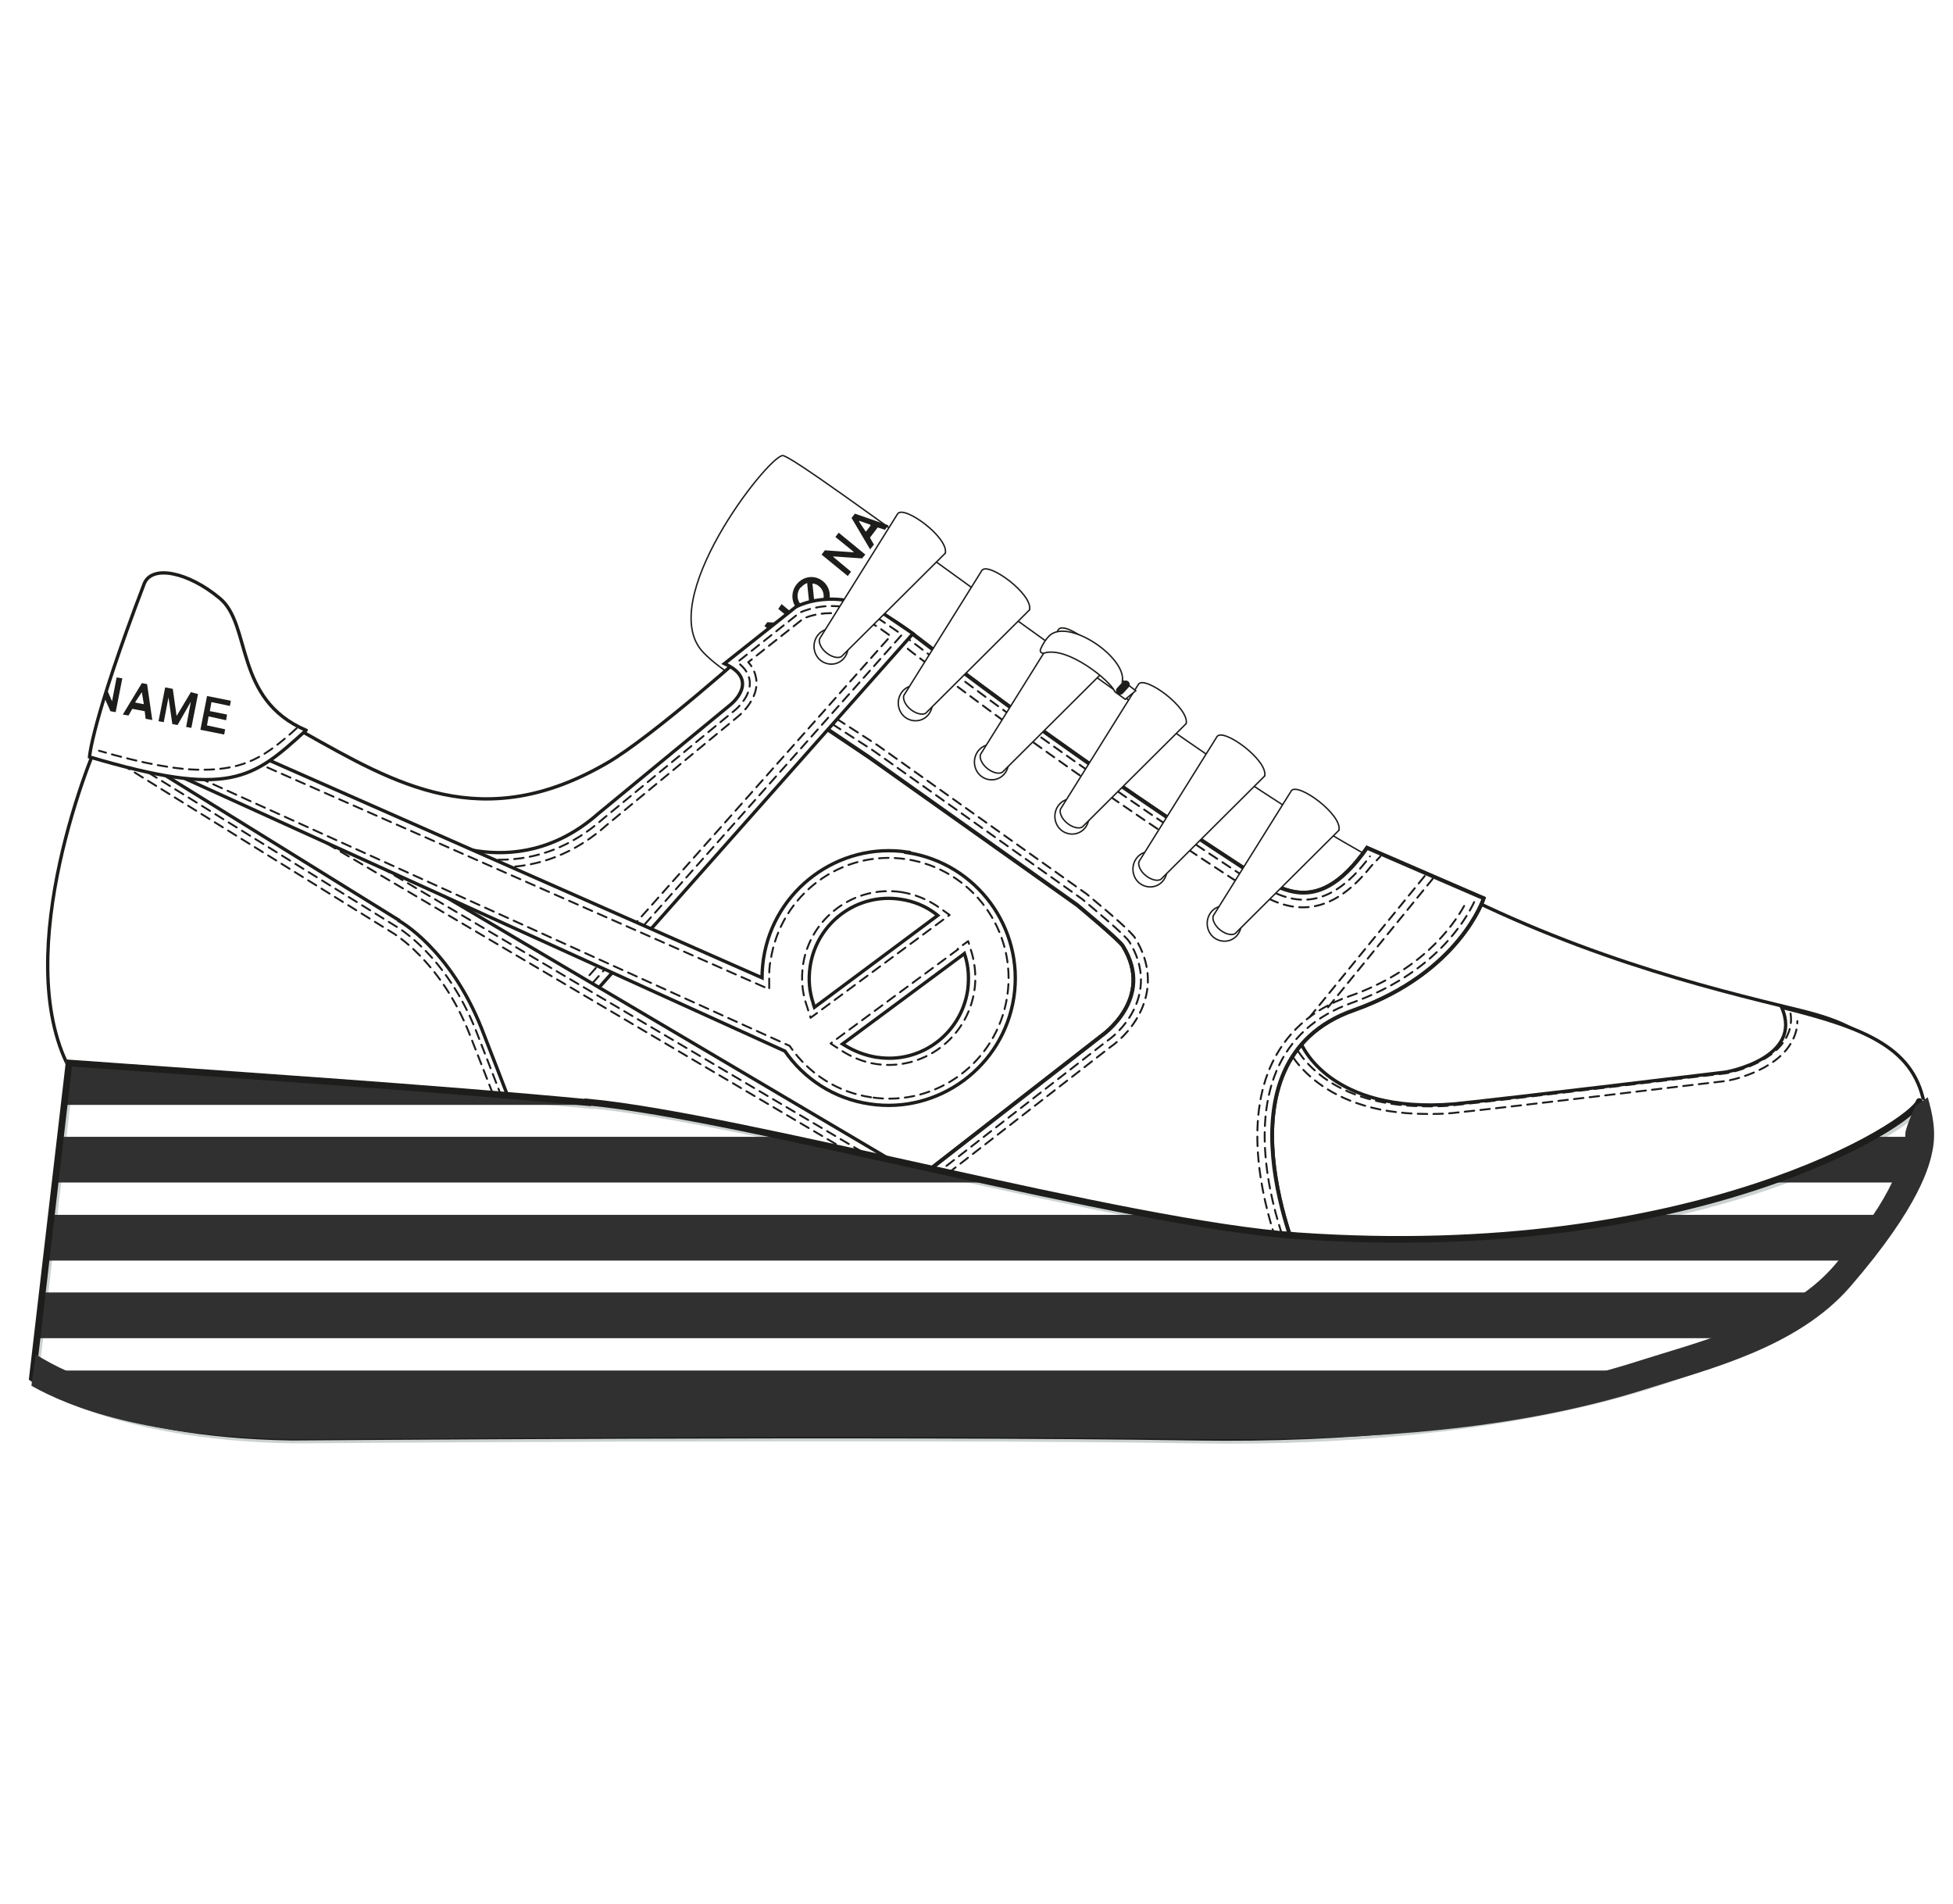 <?xml version="1.0" encoding="UTF-8"?>
<svg xmlns="http://www.w3.org/2000/svg" xmlns:xlink="http://www.w3.org/1999/xlink" viewBox="0 0 41.03 40">
  <defs>
    <style>
      .cls-1, .cls-2, .cls-3, .cls-4, .cls-5, .cls-6, .cls-7, .cls-8, .cls-9, .cls-10, .cls-11 {
        fill: none;
      }

      .cls-12 {
        fill: #303031;
      }

      .cls-2 {
        stroke: #ccd2d1;
      }

      .cls-2, .cls-13, .cls-14, .cls-4, .cls-15, .cls-5, .cls-16, .cls-8, .cls-9, .cls-17, .cls-10, .cls-18 {
        stroke-miterlimit: 10;
      }

      .cls-2, .cls-4 {
        stroke-width: .14px;
      }

      .cls-3 {
        stroke: #1e181a;
        stroke-dasharray: .51 .34;
        stroke-width: .08px;
      }

      .cls-3, .cls-6, .cls-7, .cls-11 {
        stroke-linecap: round;
        stroke-linejoin: round;
      }

      .cls-13 {
        stroke-width: .07px;
      }

      .cls-13, .cls-14, .cls-4, .cls-7 {
        stroke: #1d1d1b;
      }

      .cls-13, .cls-14, .cls-16, .cls-19, .cls-17 {
        fill: #fff;
      }

      .cls-14 {
        stroke-width: .03px;
      }

      .cls-15 {
        fill: url(#Dégradé_sans_nom_75);
      }

      .cls-15, .cls-8, .cls-17, .cls-18, .cls-11 {
        stroke: #1e1e1c;
      }

      .cls-15, .cls-8, .cls-18 {
        stroke-width: .08px;
      }

      .cls-20 {
        fill: #d28fbe;
      }

      .cls-21 {
        fill: #1d1d1b;
      }

      .cls-22 {
        isolation: isolate;
      }

      .cls-5 {
        stroke: #f6ecd8;
        stroke-width: .04px;
      }

      .cls-23 {
        clip-path: url(#clippath-10);
      }

      .cls-16, .cls-6, .cls-9 {
        stroke: #fff;
      }

      .cls-16, .cls-9 {
        stroke-width: .2px;
      }

      .cls-24 {
        clip-path: url(#clippath-1);
      }

      .cls-25 {
        clip-path: url(#clippath-3);
      }

      .cls-26 {
        clip-path: url(#clippath-4);
      }

      .cls-27 {
        clip-path: url(#clippath-2);
      }

      .cls-28 {
        clip-path: url(#clippath-7);
      }

      .cls-29 {
        clip-path: url(#clippath-8);
      }

      .cls-6 {
        stroke-width: 1.59px;
      }

      .cls-7 {
        stroke-dasharray: .2 .13;
        stroke-width: .04px;
      }

      .cls-30 {
        fill: #f6ecd8;
      }

      .cls-31 {
        fill: url(#Dégradé_sans_nom_19);
      }

      .cls-17 {
        stroke-width: .21px;
      }

      .cls-10 {
        stroke: #303031;
        stroke-width: .96px;
      }

      .cls-18 {
        fill: url(#Nouvelle_nuance_de_motif_9);
        mix-blend-mode: multiply;
      }

      .cls-11 {
        stroke-dasharray: .66 .66;
        stroke-width: .17px;
      }

      .cls-32 {
        clip-path: url(#clippath);
      }
    </style>
    <clipPath id="clippath">
      <path class="cls-1" d="M15.03,13.23l2.13,1.14,1.38-2.79.32-.42s-1.6-1.08-1.65-1c-.05.08-.77.49-.77.49l-1.41,2.59Z"/>
    </clipPath>
    <linearGradient id="Dégradé_sans_nom_75" data-name="Dégradé sans nom 75" x1="15.72" y1="19.67" x2="31.16" y2="19.67" gradientUnits="userSpaceOnUse">
      <stop offset="0" stop-color="#c3a556"/>
      <stop offset=".18" stop-color="#e3cd95"/>
      <stop offset=".45" stop-color="#f0dfb1"/>
      <stop offset=".59" stop-color="#d9c182"/>
      <stop offset="1" stop-color="#d1b878"/>
    </linearGradient>
    <linearGradient id="Dégradé_sans_nom_19" data-name="Dégradé sans nom 19" x1="15.72" y1="19.67" x2="31.16" y2="19.67" gradientUnits="userSpaceOnUse">
      <stop offset=".36" stop-color="#fff"/>
      <stop offset=".5" stop-color="#fff"/>
      <stop offset=".63" stop-color="#fff"/>
    </linearGradient>
    <clipPath id="clippath-1">
      <rect class="cls-1" width="7.91" height="8.16"/>
    </clipPath>
    <pattern id="Nouvelle_nuance_de_motif_9" data-name="Nouvelle nuance de motif 9" x="0" y="0" width="7.91" height="8.16" patternTransform="translate(-1015.19 4389.74) scale(1.3)" patternUnits="userSpaceOnUse" viewBox="0 0 7.91 8.16">
      <g>
        <rect class="cls-1" width="7.91" height="8.16"/>
        <g class="cls-24">
          <path class="cls-30" d="M.56,6.92h-.56v-.58c.36,0,.93-.11.93-.2s-.57-.2-.93-.2v-.6h.5c.42,0,1.64-.93,1.64-1.26s-1.22-1.26-1.64-1.26h-.5v-.66c.36,0,.93-.11.93-.2s-.57-.2-.93-.2v-.54h.56c.4,0,1.49-.84,1.63-1.21h3.56c.13.37,1.23,1.21,1.63,1.21h.53v.54c-.36.01-.9.11-.9.2s.54.19.9.2v.67h-.46c-.42,0-1.64.93-1.64,1.26s1.22,1.26,1.64,1.26h.46v.6c-.36.01-.9.11-.9.2s.54.19.9.2v.58h-.55c-.41,0-1.56.89-1.64,1.25h-3.53c-.08-.35-1.23-1.25-1.64-1.25ZM4.5,3.21c.42,0,1.64-.93,1.64-1.26s-1.22-1.26-1.64-1.26h-1.09c-.42,0-1.64.93-1.64,1.26s1.22,1.26,1.64,1.26h1.09ZM3.42,7.39h1.09c.42,0,1.64-.93,1.64-1.26s-1.21-1.26-1.64-1.26h-1.09c-.42,0-1.64.93-1.64,1.26s1.22,1.26,1.64,1.26Z"/>
          <path class="cls-5" d="M7.91,1.75c-.36.01-.9.11-.9.2s.54.19.9.2M7.91,2.82h-.46c-.42,0-1.64.93-1.64,1.26s1.22,1.26,1.64,1.26h.46M7.91,5.93c-.36.01-.9.11-.9.2s.54.19.9.2M7.91,6.92h-.55c-.41,0-1.56.89-1.64,1.25M2.2,8.16c-.08-.35-1.23-1.25-1.64-1.25h-.56M0,6.34c.36,0,.93-.11.93-.2s-.57-.2-.93-.2M0,5.33h.5c.42,0,1.64-.93,1.64-1.26s-1.22-1.26-1.64-1.26h-.5M0,2.16c.36,0,.93-.11.93-.2s-.57-.2-.93-.2M0,1.21h.56c.4,0,1.49-.84,1.63-1.21M5.75,0c.13.37,1.23,1.21,1.63,1.21h.53M4.5,3.21c.42,0,1.64-.93,1.64-1.26s-1.22-1.26-1.64-1.26h-1.09c-.42,0-1.64.93-1.64,1.26s1.22,1.26,1.64,1.26h1.09ZM3.42,7.39h1.09c.42,0,1.64-.93,1.64-1.26s-1.21-1.26-1.64-1.26h-1.09c-.42,0-1.64.93-1.64,1.26s1.22,1.26,1.64,1.26Z"/>
        </g>
      </g>
    </pattern>
    <clipPath id="clippath-2">
      <path class="cls-1" d="M12.38,23.23c-3.13-.3-7.74-.6-10.91-.83l-.78,6.63s1.57,1.18,5.45,1.24c0,0,12.66-.1,19,0,6.36.1,10.72-.72,12.64-2.89,0,0,1.52-.67,2.02-1.92.46-1.16.45-2.25.43-2.19-.11.43-4.57,3.36-12.93,2.78-3.65-.25-11.58-2.5-14.93-2.82Z"/>
    </clipPath>
    <clipPath id="clippath-3">
      <path class="cls-1" d="M2.83,12.98l-.87,2.19,1.57.46,1.34.12.65-.41s-.01-.66-.1-.68c-.09-.03-1.47-1.33-1.47-1.33l-1.11-.36Z"/>
    </clipPath>
    <clipPath id="clippath-4">
      <path class="cls-16" d="M12.38,23.23c-3.13-.3-7.74-.6-10.91-.83l-.78,6.63s1.57,1.18,5.45,1.24c0,0,12.66-.1,19,0,6.36.1,11.59-1.22,13.5-3.39,0,0,.55-.11,1.04-1.36.46-1.16.68-2.35.67-2.3-.11.43-4.69,3.41-13.06,2.83-3.65-.25-11.58-2.5-14.93-2.82Z"/>
    </clipPath>
    <clipPath id="clippath-7">
      <path class="cls-1" d="M12.31,23.4c-3.13-.3-7.73-.6-10.9-.83l-.77,6.62s1.57,1.18,5.45,1.24c0,0,12.65-.1,18.99,0,6.35.1,10.71-.72,12.63-2.89,0,0,1.52-.67,2.02-1.92.46-1.16.45-2.25.43-2.19-.11.43-4.56,3.36-12.92,2.78-3.65-.25-11.58-2.49-14.92-2.81Z"/>
    </clipPath>
    <clipPath id="clippath-8">
      <path class="cls-16" d="M12.4,23.22c-3.13-.3-7.73-.6-10.9-.83l-.77,6.62s1.57,1.18,5.45,1.24c0,0,12.65-.1,18.99,0,6.35.1,11.58-1.22,13.49-3.39,0,0,.55-.11,1.04-1.36.46-1.16.68-2.35.67-2.3-.11.43-4.69,3.4-13.05,2.82-3.65-.25-11.58-2.49-14.92-2.81Z"/>
    </clipPath>
    <clipPath id="clippath-10">
      <path class="cls-4" d="M12.35,23.16c-3.13-.3-7.73-.6-10.9-.83l-.77,6.62s1.57,1.18,5.45,1.24c0,0,12.65-.1,18.99,0,6.35.1,11.58-1.22,13.49-3.39,0,0,.55-.11,1.04-1.36.46-1.16.68-2.35.67-2.3-.11.43-4.69,3.4-13.05,2.82-3.65-.25-11.58-2.49-14.92-2.81Z"/>
    </clipPath>
  </defs>
  <g class="cls-22">
    <g id="Calque_2" data-name="Calque 2">
      <g id="Calque_1-2" data-name="Calque 1">
        <rect class="cls-1" x=".64" width="40" height="40"/>
        <g>
          <path class="cls-14" d="M29.87,18.58c-.83-.42-1.72-.92-2.68-1.52-3.5-2.19-10.47-7.52-10.75-7.49-.32.03-2.7,3.07-1.66,4.14.79.82,3.05,1.74,4.12,1.95.89-.62-.68-1.22,1.37.06.3.19,8.45,6.87,8.6,7.02,0,0,1.97-1.88.99-4.15Z"/>
          <g class="cls-32">
            <g>
              <path class="cls-21" d="M17.34,12.77c-.14.17-.38.2-.55.06-.17-.14-.19-.39-.05-.56.14-.17.38-.2.55-.06.17.14.19.39.05.56h0ZM17.07,12.24h0s0,.04,0,.04l.05.48v.02s0,.01,0,.01h.01s.02-.02.02-.02c.04-.02.07-.04.09-.07.1-.12.08-.3-.04-.39-.03-.03-.07-.04-.1-.05h-.02s-.01,0-.01,0h0ZM16.82,12.34c-.1.12-.08.3.04.39.03.03.07.05.12.06h.02s.01,0,.01,0h0s0-.03,0-.03l-.05-.48v-.02s0-.01,0-.01h-.01s-.02.01-.02.01c-.04.02-.08.05-.1.08h0Z"/>
              <g>
                <polygon class="cls-21" points="16.97 13.15 16.9 13.24 16.32 13.2 16.29 13.2 16.32 13.22 16.68 13.52 16.61 13.61 16.06 13.15 16.12 13.07 16.7 13.1 16.73 13.11 16.71 13.09 16.35 12.79 16.42 12.69 16.97 13.15 16.97 13.15"/>
                <polygon class="cls-21" points="18.18 11.65 18.11 11.73 17.53 11.69 17.5 11.69 17.52 11.71 17.88 12.01 17.81 12.1 17.26 11.65 17.33 11.56 17.91 11.6 17.94 11.6 17.92 11.58 17.55 11.28 17.62 11.19 18.18 11.65 18.18 11.65"/>
                <path class="cls-21" d="M18.67,11.03l-.08.1-.15-.05h0s0,0,0,0l-.16.21h0s0,.01,0,.01l.08.14-.08.1-.39-.66.07-.09.72.25h0ZM18.05,10.94v.02s.14.21.14.21h0s0,0,0,0l.1-.13h0s-.01-.02-.01-.02l-.23-.08h-.03Z"/>
                <polygon class="cls-21" points="19.21 10.36 19.14 10.45 18.73 10.11 19.02 10.59 18.95 10.68 18.42 10.49 18.83 10.83 18.76 10.92 18.21 10.46 18.31 10.33 18.84 10.52 18.55 10.03 18.66 9.9 19.21 10.36 19.21 10.36"/>
                <polygon class="cls-21" points="19.65 9.8 19.33 10.2 18.78 9.75 19.1 9.34 19.19 9.42 18.95 9.72 18.94 9.73 18.95 9.73 19.08 9.84 19.08 9.85 19.09 9.84 19.32 9.55 19.41 9.62 19.18 9.91 19.17 9.92 19.18 9.93 19.31 10.03 19.32 10.04 19.32 10.03 19.56 9.73 19.65 9.8 19.65 9.8"/>
              </g>
            </g>
          </g>
          <path class="cls-13" d="M39.75,23.48c-.19-1.23-.08-1.8-1.91-2.25-2.06-.5-4.92-1.2-8.07-2.92-.86,1.74-2.6,1.28-3.27.96-4.23-2.78-6.34-4.57-6.62-4.77-1.66-1.23-2.98-1.85-4-.98,0,.02-2.19,1.97-3.13,2.51-2.62,1.52-4.44.44-6.38-.65-.32-.18-3.26-2.35-3.41-1.84-.07.22-.23.9-.33,1.08-.38.72-.58,1.64-.88,2.37-.94,2.31-.67,4.21-.02,5.13l.26-.11c.31.54.39.73.05.02h.04c.08.11,0,.19.06.22.12.06.23.1.35.17.39.25.81.46,1.22.69.74.4,1.47.8,2.22,1.18.64.21,1.47,4.25,2.18,4.41.84-.13,2.27-4.08,2.92-4.16l4.24,4.7c.02-.07.03-.15.06-.23l-3.96-4.54.27-.19,11.65,5.17c.13-.07.25-.13.37-.18,1.42.07,2.88.06,4.19.02.39.13.7.17.97-.03,2.27-.1,3.92-.28,3.91-.32-.08-.26,4.76-1.16,4.7-1.39l.2-.52.78.13c.03-.06.23-.39.26-.43.08-.24,1-3.02,1.08-3.26Z"/>
          <path class="cls-13" d="M37.48,27.68l.2-.52.78.13c.03-.06.23-.39.26-.43.06-.19,1.07-1.71,1.52-3.08.12-.36.18-.46.2-.51-.19-1.23-1.18-1.66-3.01-2.11.47,1.07-1.17,1.36-1.17,1.36,0,0-4.53.55-5.71.67-2.62.22-3.21-1.26-3.21-1.26l.26-1.45-1.68,1.76-3.79,3.56s.09,3.35-.05,3.63l1.2.16c.13-.07.25-.13.38-.18,1.43.07,2.89.06,4.21.02.39.13.7.17.98-.03,2.28-.1,3.93-.28,3.92-.32-.08-.26,4.77-1.16,4.71-1.39Z"/>
          <path class="cls-7" d="M27.31,20.82l-.18,1,.02.04c.02.06.57,1.38,2.83,1.38.17,0,.35,0,.53-.02,1.17-.12,5.67-.67,5.72-.67.05,0,.99-.18,1.3-.76.09-.17.12-.35.08-.54"/>
          <path class="cls-7" d="M27.07,21.29l-.1.55.03.08c.02.06.61,1.48,2.98,1.48.18,0,.36,0,.54-.02,1.18-.12,5.68-.67,5.72-.67.05,0,1.07-.19,1.41-.84.07-.13.11-.27.11-.42"/>
          <path class="cls-15" d="M15.72,14.19c1.03-.94.43-.03.88-.4,1.18-.99,1.2-1.45,2.44-.57.32.22,2.8,2.22,7.05,4.99.67.33,1.5,1.22,2.63-.4l2.45,1.06s-.5,1.56-2.73,2.35c-3.05,1.07-1.1,5.37-1.1,5.37l-8.67-1.35,4.47-3.48s1.14-.78.45-1.89c-.08-.13-.96-.86-.96-.86l-4.38-3.11-2.53-1.7Z"/>
          <path class="cls-31" d="M15.72,14.19c1.03-.94.43-.03.88-.4,1.18-.99,1.2-1.45,2.44-.57.32.22,2.8,2.22,7.05,4.99.67.33,1.5,1.22,2.63-.4l2.45,1.06s-.5,1.56-2.73,2.35c-3.05,1.07-1.1,5.37-1.1,5.37l-8.67-1.35,4.47-3.48s1.14-.78.45-1.89c-.08-.13-.96-.86-.96-.86l-4.38-3.11-2.53-1.7Z"/>
          <path class="cls-8" d="M15.72,14.19c1.03-.94.43-.03.88-.4,1.18-.99,1.2-1.45,2.44-.57.32.22,2.8,2.22,7.05,4.99.67.33,1.5,1.22,2.63-.4l2.45,1.06s-.5,1.56-2.73,2.35c-3.05,1.07-1.1,5.37-1.1,5.37l-8.67-1.35,4.47-3.48s1.14-.78.45-1.89c-.08-.13-.96-.86-.96-.86l-4.38-3.11-2.53-1.7Z"/>
          <path class="cls-7" d="M30.97,18.95c-.18.38-.83,1.5-2.58,2.12-.75.27-1.28.74-1.57,1.42-.59,1.39.01,3.23.28,3.9l-8.05-1.25,4.19-3.26c.43-.29,1.09-1.11.49-2.09-.08-.14-.72-.67-.99-.9l-4.39-3.12-2.87-1.86c.25-.23.27-.24.3-.26.03-.02.08-.05.27-.22.6-.5,1.03-.72,1.46-.72.4,0,.83.19,1.45.62.05.04.16.12.32.24.87.66,3.17,2.42,6.73,4.76.11.06.21.12.32.18.31.18.65.39,1.06.39.48,0,.94-.3,1.39-.91"/>
          <path class="cls-7" d="M30.76,19.03c-.24.43-.9,1.37-2.42,1.9-.8.28-1.35.79-1.66,1.5-.55,1.29-.12,2.93.18,3.77l-7.45-1.16,3.91-3.04c.47-.32,1.19-1.21.53-2.29-.07-.12-.42-.43-1.02-.93l-4.4-3.13-2.71-1.75c.11-.1.12-.1.13-.11.04-.03.08-.06.29-.23.57-.48.97-.68,1.36-.68.37,0,.78.18,1.36.59.05.03.15.11.3.23.88.67,3.18,2.44,6.75,4.77.12.06.22.12.33.18.32.19.69.41,1.13.41.51,0,.98-.29,1.44-.87l.19-.2"/>
          <path class="cls-13" d="M8.84,17.47s1.93,1.21,3.73-.38l2.78-2.29s.64-.51-.13-.86l1.5-1.19s.8-.46,1.87.16l.59.4-7.3,8.23-6.98-.97-.37-5.12,4.33,2.03Z"/>
          <path class="cls-7" d="M5.03,20.43l-.35-4.86,4.09,2.03s.75.46,1.73.46c.8,0,1.53-.29,2.17-.86l2.78-2.29s.34-.28.3-.61c-.02-.15-.11-.28-.26-.39l1.31-1.04s.29-.14.66-.14.71.1,1.05.3l.44.3-7.14,8.04-6.78-.94Z"/>
          <path class="cls-7" d="M5.18,20.3l-.34-4.59.25-.03,3.6,2.06s.78.48,1.8.48c.84,0,1.6-.3,2.27-.9l2.77-2.29s.41-.34.36-.75c-.02-.14-.07-.26-.17-.37l1.15-.91c.06-.03.27-.12.58-.12.32,0,.65.1.98.28l.28.2-6.97,7.85-6.58-.91Z"/>
          <path class="cls-19" d="M3.29,15.25l16.16,9.55-3.69,2.29s-10.03-2.05-10.54-2.45c-.51-.4-2.17-6.26-2.17-6.26l.24-3.13Z"/>
          <path class="cls-13" d="M3.29,15.25l16.16,9.55-3.69,2.29s-10.03-2.05-10.54-2.45c-.51-.4-2.17-6.26-2.17-6.26l.24-3.13Z"/>
          <path class="cls-18" d="M8.93,20.52s.05-.01.08-.02c-.78-.26-1.54-.56-2.27-.93-.66-.34-1.36-.69-2-1.09l.15,2.09,3.81.53c-.11-.21-.05-.49.23-.57Z"/>
          <path class="cls-7" d="M15.73,26.93c-3.86-.79-10.05-2.13-10.42-2.41-.34-.27-1.47-3.91-2.11-6.15l.22-2.86,15.73,9.3-3.43,2.13Z"/>
          <path class="cls-7" d="M15.7,26.77c-4.71-.96-9.97-2.14-10.3-2.37-.24-.2-1.16-2.91-2.05-6.05l.2-2.59,15.31,9.04-3.16,1.96Z"/>
          <path class="cls-13" d="M8.38,19.33l-6.26-3.88c-.26.51-2.01,4.91-.53,7.22l-.08.47c.31.54.91,2.91.57,2.2l-.26-1.2c.08.1.76,1.35.83,1.39.12.06.99,1.18,1.11,1.24.4.23-.69-3.86-.28-3.64.74.4,1.48.8,2.23,1.18.16.05.32.39.46.87l.5-.12,5.24,1.19s-1.58-4.11-1.79-4.64c-.67-1.69-1.74-2.27-1.74-2.27Z"/>
          <path class="cls-7" d="M2.28,15.71l6.04,3.75s1.04.58,1.68,2.19c.08.2.36.93.68,1.76"/>
          <path class="cls-7" d="M2.27,15.88l5.97,3.71s1.01.58,1.62,2.12c.07.18.32.81.73,1.88"/>
          <line class="cls-3" x1="4.15" y1="22.54" x2="4.15" y2="22.54"/>
          <line class="cls-3" x1="4.15" y1="22.54" x2="4.15" y2="22.54"/>
          <path class="cls-17" d="M8.46,23.91c-.07.32-.14.65-.14.65.06.04.37-.31.14-.65Z"/>
          <g>
            <g>
              <path class="cls-14" d="M17.77,13.77c-.1.18-.32.23-.49.13-.17-.1-.23-.33-.13-.51.1-.18.32-.23.49-.13.17.1.23.33.13.51Z"/>
              <path class="cls-14" d="M19.87,11.61l-2.17,2.16c-.05.07-.2.05-.33-.05h0c-.13-.1-.19-.25-.14-.32l1.63-2.61c.14-.18,1.07.5,1,.83Z"/>
            </g>
            <g>
              <path class="cls-14" d="M19.54,14.96c-.1.18-.32.23-.49.13-.17-.1-.23-.33-.13-.51.1-.18.32-.23.49-.13.17.1.23.33.13.51Z"/>
              <path class="cls-14" d="M21.64,12.8l-2.17,2.16c-.05.07-.2.05-.33-.05h0c-.13-.1-.19-.25-.14-.32l1.63-2.61c.14-.18,1.07.5,1,.83Z"/>
            </g>
            <g>
              <path class="cls-14" d="M21.14,16.2c-.1.18-.32.23-.49.13-.17-.1-.23-.33-.13-.51.1-.18.32-.23.49-.13.17.1.23.33.13.51Z"/>
              <path class="cls-14" d="M23.25,14.04l-2.17,2.16c-.05.07-.2.05-.33-.05h0c-.13-.1-.19-.25-.14-.32l1.63-2.61c.14-.18,1.07.5,1,.83Z"/>
            </g>
            <g>
              <path class="cls-14" d="M22.83,17.34c-.1.18-.32.23-.49.13-.17-.1-.23-.33-.13-.51.1-.18.32-.23.49-.13.17.1.23.33.13.51Z"/>
              <path class="cls-14" d="M24.93,15.19l-2.17,2.16c-.05.07-.2.05-.33-.05h0c-.13-.1-.19-.25-.14-.32l1.63-2.61c.14-.18,1.07.5,1,.83Z"/>
            </g>
            <g>
              <path class="cls-14" d="M24.47,18.45c-.1.18-.32.23-.49.13-.17-.1-.23-.33-.13-.51.1-.18.32-.23.49-.13.17.1.23.33.13.51Z"/>
              <path class="cls-14" d="M26.58,16.29l-2.17,2.16c-.05.07-.2.05-.33-.05h0c-.13-.1-.19-.25-.14-.32l1.63-2.61c.14-.18,1.07.5,1,.83Z"/>
            </g>
            <g>
              <path class="cls-14" d="M26.03,19.59c-.1.18-.32.23-.49.13-.17-.1-.23-.33-.13-.51.1-.18.32-.23.49-.13.17.1.23.33.13.51Z"/>
              <path class="cls-14" d="M28.14,17.43l-2.17,2.16c-.05.07-.2.05-.33-.05h0c-.13-.1-.19-.25-.14-.32l1.63-2.61c.14-.18,1.07.5,1,.83Z"/>
            </g>
          </g>
          <g class="cls-27">
            <path class="cls-19" d="M25.96,23.73c-.32-.01-.63-.03-.93-.05-3.64-.22-10.03-.51-18.5-.84-.29-.01-.46-.02-.48-.02-3.08-.18-4.64-.99-5.39-1.47l.32-.52c.71.45,2.16,1.21,5.1,1.38.02,0,.18,0,.47.02,8.47.32,14.87.61,18.51.84,4.32.26,8.37.06,10.57-.54,1.07-.29,3.06-.83,4.08-1.91l.44.42c-1.14,1.21-3.24,1.77-4.36,2.08-2.46.67-6.53.76-9.83.61Z"/>
          </g>
          <path class="cls-7" d="M19.07,17.9c-1.45-.22-2.81.79-3.03,2.24-.02.14-.03.27-.03.4L3.07,14.83l-.8.79,14.22,6.46c.4.58,1.03,1,1.78,1.11,1.45.22,2.81-.79,3.03-2.24.22-1.46-.79-2.82-2.24-3.04ZM17.09,21.09c-.09-.26-.11-.52-.07-.79.14-.92.99-1.55,1.9-1.41.27.04.52.14.73.3l.05.04-2.59,1.93-.02-.06ZM18.42,22.21c-.24-.04-.46-.12-.67-.25l-.05-.03,2.51-1.86.05-.04.02.06c.07.23.08.47.05.71-.14.92-.99,1.55-1.9,1.41Z"/>
          <path class="cls-13" d="M19.07,17.9c-1.45-.22-2.81.79-3.03,2.24-.02.14-.03.27-.03.4L3.07,14.83l-.8.79,14.22,6.46c.4.58,1.03,1,1.78,1.11,1.45.22,2.81-.79,3.03-2.24.22-1.46-.79-2.82-2.24-3.04ZM17.09,21.09c-.09-.26-.11-.52-.07-.79.14-.92.99-1.55,1.9-1.41.27.04.52.14.73.3l.05.04-2.59,1.93-.02-.06ZM18.42,22.21c-.24-.04-.46-.12-.67-.25l-.05-.03,2.51-1.86.05-.04.02.06c.07.23.08.47.05.71-.14.92-.99,1.55-1.9,1.41Z"/>
          <path class="cls-7" d="M18.3,23.05c-.69-.1-1.29-.48-1.69-1.05l-.02-.03L2.31,15.49l.77-.49,13.08,5.78v-.23c0-.13,0-.25.03-.38.21-1.38,1.49-2.33,2.86-2.12,1.37.21,2.32,1.5,2.11,2.88-.21,1.38-1.49,2.33-2.86,2.12ZM20.13,19.94l-2.68,1.98.23.15c.22.14.46.24.72.28.99.15,1.92-.54,2.07-1.54.04-.26.02-.52-.05-.78l-.08-.26-.22.16ZM18.94,18.74c-.99-.15-1.92.54-2.07,1.53-.04.29-.02.58.08.86l.08.25,2.92-2.16-.21-.15c-.24-.17-.5-.28-.8-.33Z"/>
          <path class="cls-13" d="M6.43,15.34c-1.52-.65-1.14-2.21-1.81-2.77s-1.43-.71-1.59-.31c-1.1,2.88-1.15,3.64-1.15,3.64,2.94.87,3.42.47,4.55-.56Z"/>
          <path class="cls-7" d="M6.23,15.3c-.65.59-1.08.87-1.99.87h0c-.54,0-1.23-.13-2.16-.4"/>
          <g class="cls-25">
            <g>
              <path class="cls-21" d="M1.56,13.81c-.19-.1-.27-.34-.17-.54.1-.2.34-.27.53-.17.19.1.27.34.17.54-.1.2-.34.27-.53.17h0ZM2.02,13.43h-.01s-.02.01-.02.01l-.45.15h-.02s-.01.01-.01.01h0s.01.03.01.03c.02.03.05.06.09.08.14.07.3.02.37-.12.02-.04.03-.07.03-.11v-.02s0-.01,0-.01h0ZM1.87,13.21c-.13-.07-.3-.02-.37.12-.02.04-.03.08-.03.13v.02s0,.01,0,.01h.01s.02-.01.02-.01l.46-.15h.02s.01-.01.01-.01h0s-.01-.03-.01-.03c-.03-.04-.06-.07-.1-.09h0Z"/>
              <g>
                <polygon class="cls-21" points=".56 14.58 .46 14.56 .22 14.02 .21 13.99 .2 14.02 .11 14.49 0 14.47 .14 13.76 .25 13.78 .48 14.32 .49 14.35 .5 14.32 .59 13.85 .71 13.87 .56 14.58 .56 14.58"/>
                <polygon class="cls-21" points="2.43 14.96 2.32 14.94 2.08 14.4 2.07 14.37 2.07 14.4 1.97 14.87 1.86 14.85 2 14.14 2.11 14.16 2.34 14.7 2.36 14.73 2.36 14.7 2.45 14.23 2.57 14.25 2.43 14.96 2.43 14.96"/>
                <path class="cls-21" d="M3.18,15.12l-.12-.02-.02-.16h0s0,0,0,0l-.26-.05h0s0,0,0,0l-.08.14-.12-.02.4-.66.11.02.11.76h0ZM2.98,14.52v.02s-.14.21-.14.21h0s.01.01.01.01l.16.03h.01s0-.01,0-.01l-.04-.24v-.03h0Z"/>
                <polygon class="cls-21" points="4.02 15.29 3.91 15.27 4.01 14.74 3.73 15.23 3.62 15.21 3.54 14.65 3.44 15.17 3.33 15.15 3.47 14.44 3.63 14.47 3.71 15.04 4.01 14.54 4.16 14.58 4.02 15.29 4.02 15.29"/>
                <polygon class="cls-21" points="4.71 15.43 4.21 15.33 4.35 14.62 4.85 14.72 4.83 14.83 4.45 14.75 4.44 14.75 4.44 14.76 4.41 14.93 4.41 14.94 4.42 14.94 4.77 15.01 4.75 15.13 4.39 15.05 4.38 15.05 4.38 15.06 4.35 15.23 4.35 15.24 4.36 15.24 4.73 15.32 4.71 15.43 4.71 15.43"/>
              </g>
            </g>
          </g>
          <line class="cls-7" x1="27.51" y1="21.37" x2="29.99" y2="18.33"/>
          <line class="cls-7" x1="27.9" y1="21.16" x2="30.1" y2="18.46"/>
          <g>
            <path class="cls-19" d="M12.38,23.23c-3.13-.3-7.74-.6-10.91-.83l-.78,6.63s1.57,1.18,5.45,1.24c0,0,12.66-.1,19,0,6.36.1,11.59-1.22,13.5-3.39,0,0,.55-.11,1.04-1.36.46-1.16.68-2.35.67-2.3-.11.43-4.69,3.41-13.06,2.83-3.65-.25-11.58-2.5-14.93-2.82Z"/>
            <g class="cls-26">
              <g>
                <path class="cls-6" d="M39.29,26.06c-.76.94-2.37.97-3.95,1.49-2.24.73-5.05,1.14-8.72,1.14-.24,0-.48,0-.73,0-3.24-.09-8.71-.49-14.26-.44-1.43,0-2.98,0-4.6,0-.26,0-.43,0-.49,0-3.01-.06-4.66-.54-5.61-.87"/>
                <path class="cls-6" d="M40.24,23.44c-.29.47-1.76,1.38-4.06,2.09-2.18.67-5.12,1.15-8.87,1.02-.23,0-.48-.02-.73-.04-3.71-.28-10.41-1.65-14.38-1.8-1.39-.07-3-.14-4.67-.19-.2,0-.37-.01-.5-.02-2.38-.1-4.33-.32-5.78-.49"/>
              </g>
            </g>
            <path class="cls-9" d="M12.38,23.23c-3.13-.3-7.74-.6-10.91-.83l-.78,6.63s1.57,1.18,5.45,1.24c0,0,12.66-.1,19,0,6.36.1,11.59-1.22,13.5-3.39,0,0,.55-.11,1.04-1.36.46-1.16.68-2.35.67-2.3-.11.43-4.69,3.41-13.06,2.83-3.65-.25-11.58-2.5-14.93-2.82Z"/>
          </g>
          <path class="cls-1" d="M40.03,23.81c0,.09-.01.17-.03.25-.06.29-.11.97-1.47,2.55-1,1.16-2.89,1.61-4.11,2-2.39.77-5.33,1.09-9.26,1.03-3.64-.06-10.05-.06-18.53,0-.29,0-.46,0-.48,0-3.28-.04-4.75-.74-5.43-1.17l-.09.66c.82.46,2.41,1.08,5.51,1.12.01,0,.19,0,.49,0,8.47-.06,14.87-.06,18.51,0,.32,0,.64,0,.95,0,3.53,0,6.25-.34,8.51-1.06,1.29-.41,3.15-.86,4.27-2.14,1.48-1.71,1.67-2.56,1.73-2.87.08-.41,0-.77-.1-1.12l-.26.18s-.2.44-.21.57Z"/>
          <path class="cls-14" d="M23.58,14.31c.08-.51-1.15-1.34-1.54-.95-.07.07-.14.18-.18.28-.02.05.02.09.07.08.5-.16,1.42.6,1.49.81l.22.16.22-.18-.27-.21Z"/>
          <line class="cls-11" x1="23.65" y1="14.38" x2="23.53" y2="14.51"/>
          <g class="cls-28">
            <path class="cls-20" d="M25.88,23.9c-.32-.01-.63-.03-.93-.05-3.63-.22-10.03-.51-18.49-.83-.29-.01-.46-.02-.48-.02-3.08-.18-4.63-.99-5.39-1.47l.32-.52c.71.44,2.16,1.21,5.1,1.38.02,0,.18,0,.47.02,8.46.32,14.86.61,18.5.84,4.32.26,8.37.06,10.56-.54,1.07-.29,3.06-.83,4.08-1.91l.44.42c-1.14,1.2-3.24,1.77-4.36,2.08-2.46.67-6.53.76-9.83.61Z"/>
          </g>
          <g>
            <path class="cls-19" d="M12.4,23.22c-3.13-.3-7.73-.6-10.9-.83l-.77,6.62s1.57,1.18,5.45,1.24c0,0,12.65-.1,18.99,0,6.35.1,11.58-1.22,13.49-3.39,0,0,.55-.11,1.04-1.36.46-1.16.68-2.35.67-2.3-.11.43-4.69,3.4-13.05,2.82-3.65-.25-11.58-2.49-14.92-2.81Z"/>
            <g class="cls-29">
              <g>
                <path class="cls-6" d="M39.29,26.05c-.76.94-2.37.97-3.95,1.49-2.24.73-5.05,1.14-8.71,1.14-.24,0-.48,0-.73,0-3.24-.09-8.71-.49-14.25-.44-1.43,0-2.98,0-4.6,0-.26,0-.43,0-.49,0-3.01-.06-4.66-.54-5.61-.87"/>
                <path class="cls-6" d="M40.24,23.43c-.29.47-1.75,1.38-4.05,2.09-2.18.67-5.11,1.15-8.86,1.02-.23,0-.48-.02-.73-.04-3.71-.28-10.4-1.65-14.37-1.8-1.39-.07-3-.14-4.67-.19-.2,0-.37-.01-.5-.02-2.38-.1-4.33-.32-5.78-.49"/>
              </g>
            </g>
            <path class="cls-9" d="M12.4,23.22c-3.13-.3-7.73-.6-10.9-.83l-.77,6.62s1.57,1.18,5.45,1.24c0,0,12.65-.1,18.99,0,6.35.1,11.58-1.22,13.49-3.39,0,0,.55-.11,1.04-1.36.46-1.16.68-2.35.67-2.3-.11.43-4.69,3.4-13.05,2.82-3.65-.25-11.58-2.49-14.92-2.81Z"/>
          </g>
          <path class="cls-2" d="M12.4,23.22c-3.13-.3-7.73-.6-10.9-.83l-.77,6.62s1.57,1.18,5.45,1.24c0,0,12.65-.1,18.99,0,6.35.1,11.58-1.22,13.49-3.39,0,0,.55-.11,1.04-1.36.46-1.16.68-2.35.67-2.3-.11.43-4.69,3.4-13.05,2.82-3.65-.25-11.58-2.49-14.92-2.81Z"/>
          <g>
            <g class="cls-23">
              <g>
                <line class="cls-10" x1=".19" y1="22.73" x2="40.88" y2="22.73"/>
                <line class="cls-10" x1=".19" y1="24.36" x2="40.88" y2="24.36"/>
                <line class="cls-10" x1=".19" y1="26" x2="40.88" y2="26"/>
                <line class="cls-10" x1=".19" y1="27.63" x2="40.88" y2="27.63"/>
                <line class="cls-10" x1=".19" y1="29.27" x2="40.88" y2="29.27"/>
              </g>
            </g>
            <path class="cls-4" d="M12.35,23.16c-3.13-.3-7.73-.6-10.9-.83l-.77,6.62s1.57,1.18,5.45,1.24c0,0,12.65-.1,18.99,0,6.35.1,11.58-1.22,13.49-3.39,0,0,.55-.11,1.04-1.36.46-1.16.68-2.35.67-2.3-.11.43-4.69,3.4-13.05,2.82-3.65-.25-11.58-2.49-14.92-2.81Z"/>
          </g>
          <path class="cls-12" d="M40.03,23.79c0,.09-.01.17-.03.25-.06.29-.11.97-1.47,2.55-1,1.16-2.89,1.61-4.11,2-2.39.77-5.33,1.09-9.25,1.03-3.64-.06-10.04-.06-18.51,0-.29,0-.46,0-.48,0-3.28-.04-4.75-.74-5.43-1.17l-.09.66c.82.46,2.41,1.08,5.51,1.12.01,0,.19,0,.49,0,8.46-.06,14.86-.06,18.5,0,.32,0,.64,0,.95,0,3.52,0,6.24-.34,8.5-1.06,1.29-.41,3.15-.86,4.26-2.14,1.48-1.71,1.67-2.56,1.73-2.86.08-.41,0-.77-.1-1.12l-.26.18s-.2.44-.21.57Z"/>
        </g>
      </g>
    </g>
  </g>
</svg>